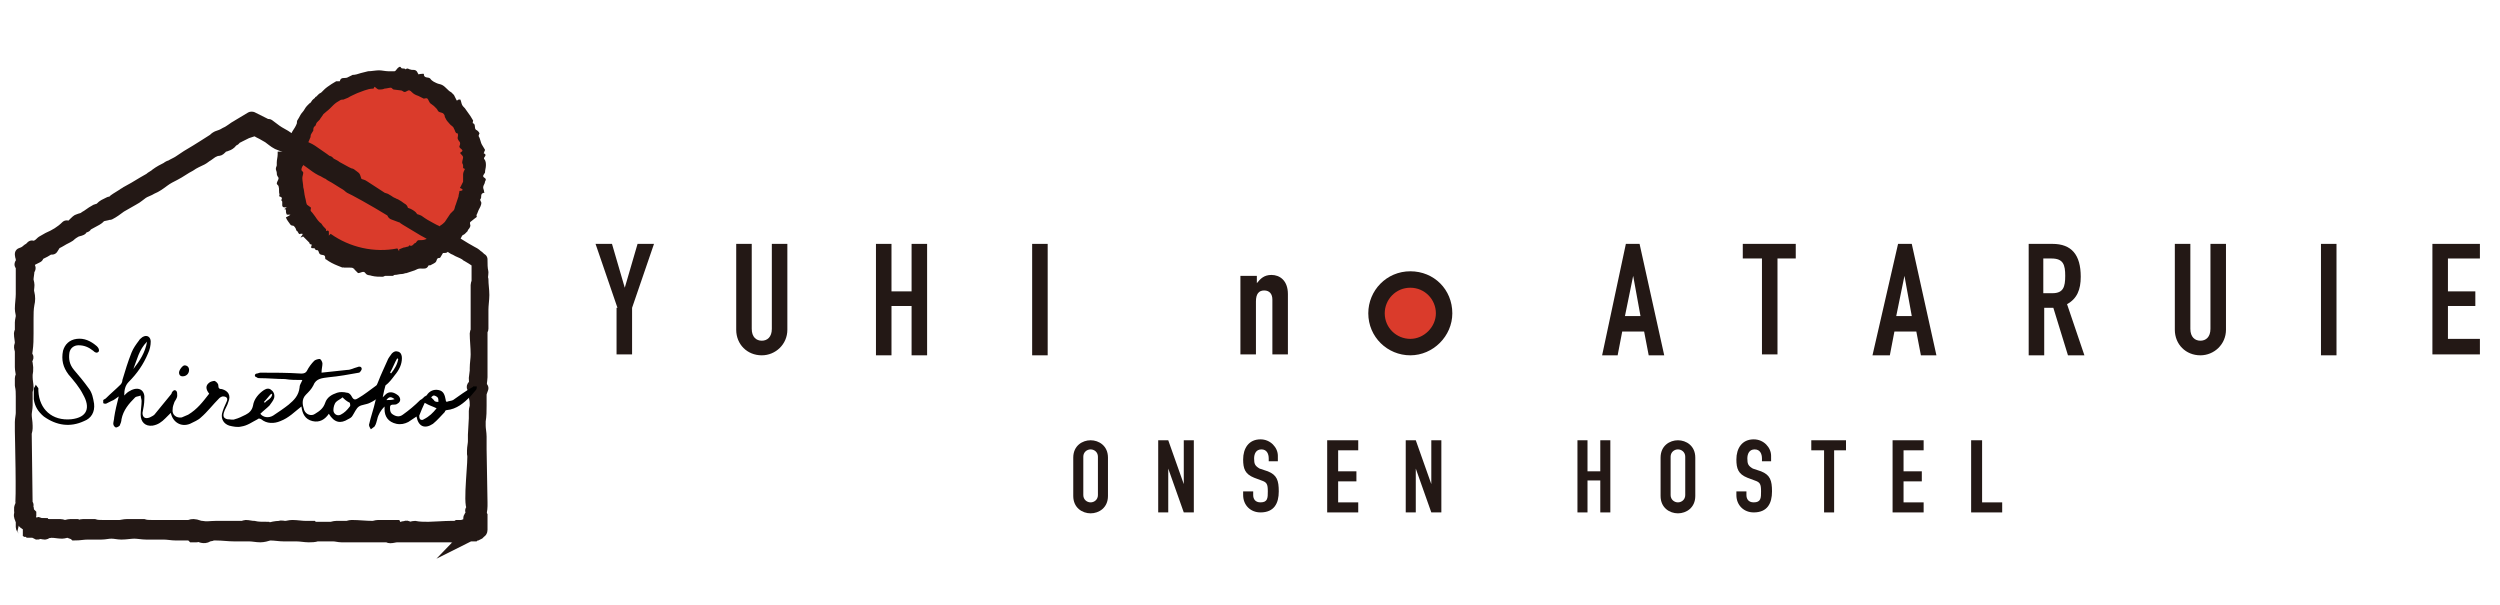 <?xml version="1.0" encoding="utf-8"?>
<!-- Generator: Adobe Illustrator 21.1.0, SVG Export Plug-In . SVG Version: 6.00 Build 0)  -->
<svg version="1.1" id="レイヤー_1" xmlns="http://www.w3.org/2000/svg" xmlns:xlink="http://www.w3.org/1999/xlink" x="0px"
	 y="0px" viewBox="0 0 273.7 66.2" style="enable-background:new 0 0 273.7 66.2;" xml:space="preserve">
<style type="text/css">
	.st0{fill:#DA3B2B;}
	.st1{fill-rule:evenodd;clip-rule:evenodd;fill:#231815;}
	
		.st2{fill-rule:evenodd;clip-rule:evenodd;fill:#231815;stroke:#231815;stroke-width:1.347;stroke-linejoin:round;stroke-miterlimit:10;}
	.st3{fill-rule:evenodd;clip-rule:evenodd;fill:#231815;stroke:#231815;stroke-width:1.347;stroke-miterlimit:10;}
	.st4{fill:#231815;stroke:#231815;stroke-width:1.347;stroke-miterlimit:10;}
	.st5{fill:#231815;}
</style>
<g>
	<g>
		<g>
			<g>
				<g>
					
						<ellipse transform="matrix(0.175 -0.985 0.985 0.175 16.444 56.344)" class="st0" cx="41.8" cy="18.4" rx="10.1" ry="10.1"/>
					<g>
						<path class="st1" d="M34.3,14.3c0-0.2,0-0.4,0.2-0.5c0.1-0.1,0.1-0.3,0.2-0.4c0.1-0.1,0.2-0.2,0.3-0.3
							c0.1-0.2,0.3-0.4,0.4-0.6c0.2-0.2,0.5-0.4,0.7-0.6c0.1-0.1,0.3-0.3,0.4-0.4c0.2-0.2,0.5-0.4,0.7-0.5c0.1-0.1,0.3-0.1,0.4-0.1
							c0.2-0.1,0.3-0.1,0.5-0.2c0.3-0.2,0.6-0.3,1-0.5c0.3-0.1,0.5-0.2,0.8-0.3c0.3-0.1,0.6-0.2,1-0.2c0,0,0.1-0.2,0.1-0.2
							c0.2,0.1,0.3,0.3,0.5,0.3c0.2,0,0.4,0,0.6-0.1c0.2,0,0.5-0.1,0.7-0.1c0.1,0,0.2,0.2,0.3,0.2l0.8,0.1c0.2,0,0.3,0.3,0.6,0.1
							c0.3-0.2,0.4-0.1,0.6,0.1c0.2,0.2,0.4,0.3,0.7,0.4c0.2,0.1,0.4,0.2,0.6,0.3c0.1,0,0.3-0.1,0.4,0c0.1,0.1,0.2,0.4,0.3,0.5
							c0.1,0.1,0.3,0.2,0.4,0.3c0.1,0.1,0.2,0.2,0.3,0.3c0.1,0.1,0.1,0.2,0.2,0.3c0.1,0.1,0.3,0.1,0.5,0.2c0.1,0.1,0.2,0.2,0.2,0.4
							c0.1,0.2,0.2,0.4,0.3,0.5c0.2,0.2,0.3,0.4,0.5,0.5c0.1,0.1,0.2,0.2,0.2,0.3c0.1,0.1,0.1,0.3,0.2,0.4c0,0.1,0.2,0.1,0.2,0.1
							c0.1,0.2,0,0.4,0,0.5c0,0.1,0.1,0.3,0.2,0.4c0.1,0.1,0.1,0.3,0,0.5c-0.1,0.3,0.7,0.4,0.1,0.7c0,0,0,0,0,0.1
							c0.1,0.1,0.3,0.3,0.3,0.4c0,0.2-0.1,0.4-0.1,0.6c0,0.1,0.1,0.2,0.1,0.3c0,0.1,0,0.2,0,0.3c0,0,0.2,0.1,0.2,0.1
							c-0.1,0.2-0.2,0.4-0.2,0.6c0,0.2,0,0.5,0,0.8c-0.1,0.2-0.2,0.4-0.3,0.6c0,0-0.1,0,0,0.1c0.5,0.2,0.1,0.3,0,0.3
							c0,0-0.1,0-0.1,0c0,0.2-0.1,0.4-0.1,0.6c-0.1,0.3-0.2,0.6-0.3,0.9c-0.1,0.2-0.1,0.4-0.2,0.6c-0.1,0.1-0.2,0.2-0.4,0.4
							c-0.2,0.3-0.4,0.6-0.6,0.9c-0.1,0.1-0.3,0.3-0.5,0.4c-0.1,0.1,0,0.3-0.1,0.4c-0.1,0.1-0.3,0.1-0.4,0.2
							c-0.2,0.1-0.3,0.4-0.4,0.5c-0.2,0.2-0.4,0.2-0.6,0.3c0,0,0,0.1-0.1,0.1c-0.2,0.1-0.5,0.1-0.8,0.1c-0.1,0-0.2,0.2-0.3,0.3
							c-0.2,0-0.3,0.4-0.6,0.3c-0.1-0.1-0.1,0-0.2,0.1c-0.2,0-0.3,0.1-0.5,0.1c-0.2,0.1-0.3,0.1-0.5,0.2l0,0.2
							c-0.1-0.1-0.1-0.2-0.2-0.3c-2.5,0.5-5.2-0.1-7.3-1.6c0,0-0.1,0.1-0.2,0.2c0-0.3,0.1-0.7-0.3-0.5c0-0.1,0-0.2,0-0.2
							c-0.2-0.2-0.4-0.4-0.5-0.6c-0.3-0.2-0.5-0.5-0.7-0.8c-0.1-0.1-0.2-0.3-0.3-0.4c-0.1-0.1-0.2-0.2-0.2-0.3c0-0.1,0.1-0.3,0-0.3
							c-0.1-0.1-0.3-0.2-0.4-0.3c-0.1-0.2-0.1-0.5-0.2-0.8c-0.1-0.4-0.1-0.8-0.2-1.1c0-0.3-0.1-0.7-0.1-1c0-0.2,0.1-0.4,0.1-0.6
							c0-0.1-0.2-0.2-0.2-0.3c0-0.2,0.1-0.4,0.2-0.5c0-0.1,0.1-0.3,0.1-0.4c0-0.1,0.1-0.2,0-0.3c-0.1-0.1-0.4-0.3-0.2-0.3
							c0,0-0.2-0.1-0.2-0.1c-0.7-0.1-1.2-0.3-1.9-0.4c-0.2,0-0.5,0-0.6,0c0,0.1,0,0.2,0,0.3c0,0.3-0.1,0.6-0.1,0.9
							c0,0.1,0,0.2,0,0.3c0,0.1-0.1,0.2-0.1,0.4c0,0.1,0.1,0.3,0.1,0.4c0,0.1,0,0.3,0.1,0.4c0,0.1,0.1,0.1,0.1,0.2
							c0,0.2-0.2,0.4-0.2,0.6c0,0.1,0.2,0.2,0.2,0.3c0.1,0.3,0,0.6,0.1,0.9c0,0.1-0.1,0.2,0,0.2c0.3,0.1,0.3,0.2,0.2,0.4
							c0,0.1,0.1,0.1,0.1,0.2c0,0.1,0,0.3,0,0.4c0,0.1,0.1,0.2,0.2,0.2c0,0,0.2,0,0.3,0c-0.1,0.1-0.3,0.2-0.3,0.2
							c0.1,0,0.2,0,0.2,0.1c0,0.2,0,0.3,0.1,0.5c0,0,0.2,0,0.4,0c-0.1,0.1-0.3,0.2-0.5,0.3c0.1,0.3,0.3,0.5,0.5,0.8
							c0.1,0.1,0.2,0.1,0.2,0.1c0.2,0,0.2,0.1,0.3,0.2c0.1,0.1,0.1,0.3,0.2,0.4c0,0,0.1,0,0.1,0.1c0.1,0.1,0.1,0.3,0.3,0.2
							c0.2,0,0.4-0.1,0,0.4c0.1,0,0.2-0.1,0.3-0.1c0.2,0.2,0.4,0.4,0.6,0.6c0.1,0.1,0.1,0.1,0.1,0.2c0.1,0.1,0.3,0,0.2,0.2
							c-0.2,0.5,0.4,0.1,0.4,0.4c0.1,0.1,0.2,0.1,0.3,0.1c0,0,0,0,0,0c0.1,0.1,0.1,0.3,0.2,0.4c0.2,0.2,0.6,0,0.6,0.4
							c0,0.1,0,0.2,0.1,0.2c0.4,0.3,0.8,0.5,1.3,0.7c0.2,0.1,0.3,0.1,0.5,0.2c0.1-0.1,0.1,0,0.1,0c0.1,0,0.2,0,0.4,0
							c0.1,0,0.2,0,0.3,0c0.2,0,0.3,0,0.4,0.1c0,0,0.1,0,0.1,0.1l0.4,0.4c0,0,0,0,0,0c0.3,0,0.6-0.3,0.8,0c0.2,0.3,0.5,0.2,0.7,0.3
							c0.4,0.1,0.8,0.1,1.2,0.1c0.1,0,0.2-0.1,0.3-0.1l0.8,0c0.1,0,0.1-0.1,0.2-0.1c0.3,0,0.5-0.1,0.8-0.1c0.2,0,0.3-0.1,0.5-0.1
							l0,0l0.3-0.1l0.6-0.2c0.2-0.1,0.4-0.2,0.6-0.2c0.4,0,0.7,0.1,0.9-0.3c0-0.1,0.2,0,0.3-0.1c0.2-0.1,0.4-0.2,0.5-0.3
							c0.1-0.1,0.1-0.3,0.2-0.4c0.1-0.1,0.2,0,0.3-0.1c0.1-0.2,0.2-0.3,0.3-0.5c0,0,0.1,0,0.1,0c0.1,0,0.3,0,0.4-0.1
							c0.1-0.1,0.2-0.4,0.3-0.5c0.2-0.1,0.5-0.1,0.7-0.3c0.1,0-0.1-0.3,0-0.3c0.1-0.1,0.2-0.1,0.3-0.2c0.1-0.1,0.2-0.3,0.3-0.5
							c0.1-0.1,0.2-0.1,0.3-0.2c0.1-0.1,0.2-0.2,0.3-0.3c0,0,0-0.1,0.1-0.2c0.1-0.1,0.2-0.3,0.2-0.4c0-0.1-0.1-0.3,0-0.4
							c0.1-0.1,0.4-0.3,0.5-0.4c0.1-0.1,0.2-0.1,0.2-0.2c0-0.1-0.1-0.2,0-0.2c0.1-0.2,0.1-0.3,0.2-0.5c0.1-0.2,0.3-0.5,0.3-0.8
							c0-0.1-0.2-0.3-0.1-0.4c0.2-0.2-0.1-0.6,0.4-0.7c0.1,0,0-0.1,0-0.1c0-0.2-0.1-0.3-0.1-0.5c0-0.2,0.2-0.4,0.2-0.6
							c0-0.1,0.2-0.2,0-0.4c-0.4-0.2-0.1-0.4,0-0.6c0-0.3,0.1-0.5,0.1-0.8c0-0.2,0-0.5-0.2-0.7c-0.1-0.2,0.4-0.4,0-0.6
							c-0.1,0,0-0.1,0-0.1c0-0.1,0.1-0.2,0.1-0.3c-0.1-0.2-0.2-0.3-0.3-0.5c-0.2-0.3-0.2-0.7-0.4-1c0-0.1,0.1-0.3,0.1-0.3
							c-0.1-0.2-0.2-0.3-0.4-0.4c-0.2-0.2,0-0.6-0.3-0.7c-0.1,0,0-0.2,0-0.3c-0.1-0.2-0.2-0.3-0.3-0.5L51,12
							c-0.1-0.2-0.3-0.3-0.4-0.5c-0.1-0.2-0.1-0.4-0.2-0.6c0,0-0.1,0-0.2,0C50.1,11,50,11,50,11c-0.1-0.2-0.2-0.4-0.3-0.6
							c-0.1-0.1-0.2-0.2-0.3-0.3c-0.2-0.1-0.3-0.2-0.5-0.4c-0.1-0.1-0.3-0.3-0.5-0.4c-0.2-0.1-0.4-0.1-0.6-0.2
							c-0.2-0.1-0.5-0.2-0.7-0.5c-0.2-0.2-0.6,0-0.7-0.4C46.5,8,46.2,8.1,46,8.1c-0.1,0-0.2,0.1-0.2,0c-0.1-0.1-0.1-0.3-0.3-0.4
							c-0.2-0.1-0.4,0-0.6-0.1c-0.1,0-0.2-0.1-0.3-0.1c-0.1,0-0.2,0.1-0.2,0.1c-0.1-0.2-0.4,0-0.5-0.2c-0.1-0.2-0.3,0-0.4,0.1
							c-0.1,0.1-0.2,0.3-0.3,0.3c-0.2,0-0.5,0-0.7,0c-0.3,0-0.7-0.1-1-0.1c-0.4,0-0.8,0.1-1.2,0.1L39.5,8c-0.3,0.1-0.6,0.2-0.9,0.2
							c-0.2,0.1-0.4,0.2-0.6,0.3c-0.3,0.1-0.7-0.1-0.8,0.4c0,0-0.1,0-0.1,0c-0.1,0-0.2,0-0.3,0c-0.2,0.1-0.3,0.2-0.5,0.3
							c-0.3,0.2-0.6,0.4-0.8,0.6c-0.1,0.1-0.2,0.2-0.3,0.3c-0.1,0.1-0.2,0.1-0.3,0.2c-0.1,0.1-0.2,0.2-0.3,0.3c-0.1,0-0.1,0-0.1,0.1
							c-0.1,0.1-0.3,0.2-0.4,0.4c-0.1,0.1-0.1,0.2-0.2,0.2c-0.1,0.1-0.2,0.2-0.3,0.3c-0.2,0.2-0.3,0.5-0.5,0.7
							c-0.2,0.2-0.3,0.5-0.5,0.8c-0.1,0.1-0.1,0.3-0.1,0.4c-0.1,0.3-0.3,0.6-0.5,0.9c-0.1,0.3-0.3,0.5-0.4,0.8c-0.1,0.1,0,0.3,0,0.5
							c0,0.2-0.1,0.5-0.1,0.7c0.3,0.1,0.6,0.2,1,0.3c0.4,0,0.7,0.1,0.8,0.1c0-0.1,0-0.2,0.1-0.3c0.1-0.2,0.2-0.3,0.2-0.5
							c0-0.1,0-0.2,0.1-0.3c0.1-0.2,0.2-0.5,0.3-0.7c0,0,0-0.1,0-0.1C34,14.7,34.2,14.5,34.3,14.3z"/>
					</g>
				</g>
				<g>
					<g>
						<g>
							<path class="st2" d="M51.6,55.9c0.1-0.1,0.1-0.2,0.2-0.3c-0.5-0.3,0.2-5.6,0-5.9c0-0.1,0-0.2,0-0.4c0-0.3,0.1-0.7,0.1-1
								c0-0.2,0-0.4,0-0.7l0.1-1.8c0-0.3,0-0.5,0-0.8c0-0.2,0.1-0.4,0.1-0.6c0-0.3,0-0.6-0.1-0.9c0-0.3-0.1-0.5-0.1-0.8
								c0-0.1-0.2-0.3-0.1-0.4c0.3-0.3,0.2-0.6,0.2-0.9l0.1-0.8c0-0.1,0-0.2,0-0.3c0-0.5,0.1-1,0.1-1.5c0-0.8-0.1-1.6-0.1-2.3
								c0-0.1,0.1-0.2,0.1-0.4c0-0.5,0-1,0-1.5c0-0.5,0-1,0-1.5c0-0.1,0-0.2,0-0.3c0-0.5,0-1,0-1.6c0-0.1,0.1-0.3,0.1-0.4
								c0-0.4,0-0.8,0-1.2l0-1c0,0,0,0,0,0c0,0-0.1,0-0.1,0c0,0-0.1,0-0.1-0.1l0,0c0,0,0,0-0.1,0l-0.3-0.2l-0.5-0.3
								c-0.1,0-0.2-0.2-0.3-0.2c-0.3-0.2-0.7-0.3-1-0.5c-0.3-0.1-0.5-0.3-0.8-0.5c-0.2-0.1-0.4-0.3-0.6-0.5c-0.3-0.2-0.6-0.3-1-0.5
								c-0.4-0.2-0.7-0.4-1.1-0.6l-1.5-0.9c-0.2-0.1-0.3-0.2-0.5-0.3c-0.2-0.1-0.3-0.3-0.5-0.3c-0.3-0.1-0.5-0.2-0.8-0.3
								c-0.1,0-0.1-0.2-0.2-0.3c-0.5-0.3-1-0.6-1.5-0.9l-1.4-0.8l-1.1-0.6c-0.2-0.1-0.4-0.2-0.6-0.3c-0.2-0.2-0.5-0.4-0.7-0.5
								c-0.3-0.2-0.5-0.3-0.8-0.5c-0.3-0.2-0.6-0.3-0.8-0.5c-0.3-0.1-0.5-0.3-0.8-0.4c-0.4-0.2-0.8-0.5-1.2-0.8l-0.7-0.5l-0.5-0.3
								l-1.3-0.9c0,0-0.1,0-0.1,0c-0.3-0.1-0.7-0.3-1-0.4c-0.4-0.2-0.7-0.5-1-0.7c-0.2-0.1-0.5-0.3-0.7-0.4l-0.4-0.2
								c-0.1-0.1-0.2-0.1-0.2-0.1l-0.2-0.1L27,14.5l-0.8,0.4c-0.1,0-0.1,0.1-0.2,0.1c-0.1,0-0.1,0.1-0.2,0.1
								c-0.1,0.1-0.1,0.2-0.2,0.2c-0.1,0.1-0.2,0-0.2,0.1c-0.2,0.4-0.6,0.5-1,0.6c-0.1,0-0.1,0.1-0.2,0.2c-0.1,0.1-0.2,0.2-0.3,0.2
								c-0.1,0-0.3,0-0.4,0.1c-0.3,0.1-0.5,0.3-0.8,0.5c-0.2,0.1-0.4,0.3-0.6,0.4c-0.4,0.2-0.9,0.4-1.3,0.7c-0.6,0.3-1.1,0.7-1.7,1
								c-0.4,0.2-0.8,0.4-1.2,0.7c-0.4,0.3-0.8,0.6-1.3,0.8c-0.3,0.2-0.7,0.3-1,0.5c-0.3,0.2-0.6,0.5-1,0.7
								c-0.5,0.3-0.9,0.5-1.4,0.8c-0.4,0.3-0.8,0.6-1.2,0.8c0,0-0.1,0-0.1,0c-0.3,0.1-0.5,0.1-0.8,0.2c-0.2,0.1-0.3,0.3-0.5,0.4
								c-0.4,0.2-0.7,0.4-1.1,0.6c-0.1,0.1-0.1,0.3-0.3,0.1c0,0,0,0.1-0.1,0.1c-0.1,0.1-0.1,0.2-0.2,0.3c-0.2,0.1-0.4,0.1-0.6,0.2
								c-0.2,0.1-0.5,0.3-0.7,0.5c-0.3,0.2-0.6,0.3-0.9,0.5c-0.2,0.1-0.3,0.2-0.6,0.3c-0.1,0.1-0.2,0.3-0.4,0.6c-0.1,0-0.2,0-0.3,0
								c-0.2,0.1-0.3,0.2-0.5,0.3l-0.6,0.3l-0.1-0.1c0,0.1-0.1,0.3-0.1,0.4c-0.2,0.1-0.4,0.2-0.6,0.3c-0.1,0.1-0.2,0.1-0.3,0.2
								l0,0.1c0,0.1,0,0.2-0.1,0.3c0,0.1,0,0.2,0.1,0.3c0.1,0.1-0.1,0.2-0.1,0.3c0,0.3-0.1,0.7-0.1,1c0,0.2,0.1,0.4,0.1,0.6
								c0,0.3-0.1,0.6,0,0.9c0.1,0.4,0.1,0.8,0,1.2c-0.1,0.5-0.1,1.1-0.1,1.6c0,0.5,0,1.1,0,1.6c0,0.6,0,1.2-0.1,1.9
								c0,0.2-0.1,0.3-0.1,0.5c0.3,0.2,0.2,0.3,0,0.5c0.2,0.6,0.2,1.1,0.1,1.6c0,0.1,0,0.2,0,0.3c0,0.4,0.1,0.8,0.1,1.1
								c0,0.2-0.1,0.3-0.1,0.5c0,0.3,0,0.5,0,0.8l0,0.7c0,0.3-0.1,0.7-0.1,1c0,0.4,0.1,0.8,0.1,1.2c0,0.1,0,0.2,0,0.3
								c0,0.2-0.1,0.4-0.1,0.6c0,0.2,0.1,7.6,0.1,7.8l0.1,0c-0.1,0.1-0.1,0.1-0.2,0.2c0.3,0.1,0.3,0.3,0.1,0.4c-0.1,0.1,0,0.2,0,0.4
								c0,0,0,0,0,0L3,56.4c0.2,0.2,0.2,0.4,0.2,0.5c0,0.2,0.2,0.4-0.2,0.5c-0.4,0-0.9-0.8-0.8-1.1c0.1-0.3-0.1-0.6,0.1-0.9
								c0.2-0.3,0-7.9,0-8.2c0-0.3,0-0.6,0-1c0-0.3,0.1-0.7,0.1-1c0-0.6,0-1.2,0-1.8c0-0.4,0-0.8-0.1-1.2c0-0.3,0-0.5,0-0.8
								c0-0.1,0.1-0.2,0.1-0.3c0-0.3-0.1-0.6-0.1-0.9c0-0.2,0-0.4,0-0.7c0-0.3,0-0.7,0-1c0-0.3-0.2-0.5,0-0.8c0,0,0-0.1,0-0.1
								c0-0.4-0.1-0.7-0.1-1.1c0-0.1,0.1-0.2,0.1-0.2c0-0.3,0-0.7,0-1c0-0.2,0.1-0.5,0.1-0.7c0-0.3-0.1-0.5-0.1-0.8
								c0-0.5,0.1-1.1,0.1-1.6c0-0.4,0-0.9,0-1.3l0-1.2c0-0.2,0-0.4,0-0.6c0,0-0.1,0-0.1-0.1c0,0-0.1-0.1,0-0.1
								c0.1-0.2,0.1-0.3,0.1-0.5c0-0.2-0.1-0.4-0.1-0.5l0-0.1c0.3-0.1,0.5-0.2,0.7-0.4c0.1-0.1,0.2-0.1,0.3-0.2l0.2-0.2
								C3.9,27.1,4,27,4.1,26.9c0.2-0.1,0.3-0.2,0.5-0.4l0.7-0.4c0.7-0.3,1.4-0.7,2-1.3L7.5,25c0.1-0.2,0.2-0.2,0.4-0.3
								c0.1-0.1,0.2-0.2,0.3-0.3c0.1-0.1,0.3-0.3,0.4-0.3c0.2-0.1,0.5-0.1,0.7-0.3c0.4-0.2,0.7-0.5,1.1-0.7c0.1-0.1,0.3-0.1,0.5-0.2
								c0.2-0.1,0.3-0.3,0.5-0.4c0.2-0.1,0.4-0.2,0.6-0.3c0,0,0.2,0,0.2,0c0.2-0.1,0.3-0.3,0.5-0.4c0.3-0.2,0.5-0.3,0.8-0.5
								c0.1-0.1,0.2-0.1,0.3-0.2l0.9-0.5l1-0.6c0.2-0.1,0.5-0.3,0.7-0.4c0.2-0.2,0.5-0.3,0.7-0.5c0.4-0.3,0.8-0.5,1.2-0.7
								c0.1-0.1,0.3-0.2,0.4-0.2c0.3-0.2,0.6-0.3,0.9-0.5c0.3-0.2,0.6-0.4,0.9-0.6l1-0.6l0.8-0.5l1.1-0.7c0.1-0.1,0.2-0.2,0.4-0.3
								c0.3-0.1,0.6-0.2,0.9-0.4c0.5-0.2,0.9-0.6,1.3-0.8l1.5-0.9l0.1,0l0.8,0.4l0.6,0.3c0.1,0.1,0.3,0.1,0.4,0.1
								c0.3,0.2,0.5,0.4,0.8,0.6c0.4,0.3,0.9,0.5,1.3,0.8c0.1,0,0.1,0.1,0.2,0.2c0.4,0.2,0.8,0.3,1.1,0.5c0.2,0.1,0.3,0.2,0.5,0.3
								c0.2,0.1,0.5,0.2,0.8,0.4c0.4,0.3,0.9,0.6,1.3,0.9l0.4,0.3c0.1,0,0.2,0,0.2,0.1c0.1,0.1,0.2,0.2,0.3,0.2
								c0.2,0.1,0.4,0.2,0.5,0.3c0.4,0.2,0.7,0.4,1.1,0.6c0.2,0.1,0.4,0.2,0.5,0.2c0.1,0.1,0.3,0.2,0.4,0.3L39,20
								c0.1,0.1,0.2,0.2,0.3,0.2c0.2,0.1,0.4,0.1,0.5,0.2l2,1.3c0.2,0.1,0.4,0.1,0.5,0.2c0.2,0.1,0.4,0.3,0.7,0.4
								c0.1,0.1,0.3,0.1,0.4,0.2c0.2,0.1,0.4,0.3,0.6,0.4c0,0.2,0.1,0.3,0.1,0.4c0.3,0.1,0.5,0.1,0.8,0.3c0.2,0.1,0.2,0.3,0.4,0.4
								c0.1,0.1,0.3,0.1,0.5,0.2c0.4,0.3,0.9,0.6,1.3,0.8c0.5,0.3,1.1,0.5,1.6,0.8c0.3,0.2,0.6,0.4,0.9,0.6l1.3,0.8
								c0.2,0.1,0.5,0.3,0.7,0.4c0.2,0.1,0.4,0.2,0.6,0.4c0.2,0.1,0.3,0.3,0.5,0.4l0,0.1c0,0.4,0,0.9,0.1,1.3c0,0.3-0.1,0.6,0,0.8
								c0,0.6,0.1,1.1,0.1,1.7c0,0.5-0.1,1.1-0.1,1.6c0,0.6,0,1.1,0,1.7l0,0.4c0,0.1-0.1,0.1-0.1,0.2c0,0.6,0,1.1,0,1.7
								c0,0.1,0,0.3,0,0.4c0,0.3,0,0.7,0,1c0,0.3,0,0.7,0,1c0,0.3,0,0.7,0,1c0,0.4-0.2,0.8,0.1,1.2c-0.1,0.3-0.2,0.5-0.2,0.7
								c0,0.4,0,0.8,0,1.2c0,0.6,0,1.1-0.1,1.7c0,0.2,0,0.4,0,0.5c0,0.4,0.1,0.8,0.1,1.2c0,0.5,0,0.9,0,1.4c0,0.3,0.1,5.5,0.1,5.8
								c0,0.1,0,0.2,0,0.4c0,0.4-0.1,0.8-0.2,1.2c0,0,0,0.1,0,0.1c-0.2,0.1-0.2,0.5-0.4,0.5c-0.2,0-0.4-0.4-0.7-0.4
								C51.3,56.5,52.1,56.2,51.6,55.9z"/>
						</g>
						<g>
							<path class="st3" d="M4.3,58.3c0.2,0,0.4,0.1,0.6,0.1c0.1,0,0.2-0.1,0.3-0.2c0,0,0.1-0.1,0.1-0.1c0.1,0.3,0.2,0,0.3,0.1
								c0.4,0,0.8,0.1,1.2,0.1c0.2,0,0.4-0.1,0.6-0.1c0.2,0,0.5,0.2,0.7,0.2c0,0,0.1,0.1,0.1,0.1c0.5,0,0.9-0.1,1.4-0.1
								c0.5,0,1,0,1.5,0c0.4,0,0.7-0.1,1.1-0.1c0.4,0,0.7,0.1,1.1,0.1c0.5,0,1-0.1,1.4-0.1c0.4,0,0.9,0.1,1.3,0.1c0.6,0,1.3,0,1.9,0
								c0.5,0,0.9,0.1,1.4,0.1c0.2,0,0.4,0,0.6,0c0.3,0,0.6,0,0.9,0c0.1,0,0.2,0.1,0.3,0.2c0.1,0,0.2,0,0.4,0c0.1,0,0.2-0.1,0.2-0.1
								c0.4,0.2,0.8,0.3,1.1,0c0.1-0.1,0.1,0,0.2,0c0.1,0,0.2-0.1,0.3-0.1c0.1,0,0.2,0,0.2,0c0.1,0,0.1,0,0.2,0c0.7,0,1.3,0.1,2,0.1
								c0.5,0,1.1,0,1.6,0c0.4,0,0.8,0.1,1.2,0.1c0.3,0,0.7-0.1,1-0.2c0,0,0.1,0,0.1,0c0.5,0,1,0.1,1.5,0.1c0.2,0,0.4,0,0.6,0
								c0.3,0,0.6,0,0.8,0c0.4,0,0.9,0.1,1.3,0.1c0.3,0,0.6,0,0.9-0.1c0.3,0,0.6,0,0.9,0c0.3,0,0.6,0,0.9,0c0.3,0,0.6,0.1,0.9,0.1
								c0.2,0,0.4,0,0.6,0c0.4,0,0.8,0,1.2,0c0.5,0,1,0,1.5,0c0.6,0,1.1,0,1.7,0c0.1,0,0.2,0.1,0.3,0.1c0.3,0,0.5-0.1,0.8-0.1
								c0.2,0,0.4,0,0.6,0c0.2,0,0.3,0,0.5,0c0.6,0,1.1,0,1.7,0c0.4,0,1.5,0,1.9,0c0.4,0,0.7,0,1.1,0c0.2,0,0.5,0.1,0.7,0.1
								c0.3,0,0.6-0.6,0.6-0.6l-0.2-0.5c-0.4,0-0.7,0-1.1,0c-0.6,0-1.9,0.1-2.4,0.1c-0.5,0-1,0-1.5-0.1c-0.2,0-0.3,0.1-0.5,0.1
								c-0.2,0-0.3-0.2-0.5-0.1c-0.3,0-0.5,0.2-0.8,0.2c-0.1,0-0.2-0.1-0.3-0.3c-0.2,0-0.5,0-0.7,0c-0.1,0-0.3,0-0.4,0
								c-0.3,0-0.5,0-0.8,0c-0.2,0-0.4,0.1-0.6,0.1c-0.8,0-1.5-0.1-2.3-0.1c-0.2,0-0.4,0.1-0.5,0.1c-0.1,0-0.2,0-0.4,0
								c-0.1,0-0.2,0-0.3,0c-0.2,0-0.3,0-0.5,0c-0.2,0-0.4,0.1-0.6,0.1c-0.4,0-0.8,0-1.1,0c-0.2,0-0.4,0-0.6,0c-0.1,0-0.2,0-0.3-0.1
								c-0.1,0-0.2,0-0.2,0c-0.2,0-0.3,0-0.5,0c-0.5,0-1-0.1-1.5-0.1c-0.3,0-0.5,0.1-0.8,0.1c-0.2,0-0.4-0.1-0.6,0
								c-0.4,0-0.8,0.1-1.2,0.2c-0.1,0-0.2-0.1-0.2-0.1c-0.5,0-1,0-1.4-0.1c-0.3,0-0.6-0.1-0.9-0.1c-0.1,0-0.2,0.1-0.4,0.1
								c-0.4,0-0.9,0-1.3,0c-0.5,0-1,0-1.6,0c-0.5,0-1,0.1-1.5,0c-0.3,0-0.6-0.2-0.9-0.2c-0.1,0-0.3,0-0.4,0.1c-0.4,0-0.8,0-1.2,0
								c-0.3,0-0.6,0-0.9,0c-0.4,0-0.7,0-1.1,0c-0.3,0-0.7,0-1,0c-0.3,0-0.6,0-0.9-0.1c-0.2,0-0.3,0-0.5,0c-0.4,0-0.9,0-1.3,0
								c-0.3,0-0.6,0.1-0.8,0.1c-0.3,0-0.5,0-0.8,0c-0.4,0-0.7,0-1.1,0c-0.3,0-0.6,0-0.9-0.1c-0.1,0-0.2,0-0.3,0c-0.3,0-0.6,0-0.9,0
								c-0.2,0-0.4,0.1-0.6,0.1c-0.1,0-0.2-0.1-0.2-0.1c-0.2,0-0.4,0-0.6,0c-0.2,0-0.4,0.1-0.6,0.1c-0.2,0-0.3-0.1-0.5-0.1
								c-0.4,0-0.8,0-1.3,0c-0.2,0-0.4-0.1-0.7-0.1c-0.2,0-0.3,0.1-0.5,0.1c-0.1,0-0.3,0.1-0.4,0.1"/>
						</g>
						<path class="st4" d="M2.4,56.4v0.3l0,0.1l0,0.2l0,0.1l0,0.2c0,0,0,0.1,0,0.2s0,0.2,0,0.2s0,0.1,0.1,0.2S2.5,58,2.5,58
							S2.6,58,2.7,58c0.1,0,0.2,0.1,0.2,0.1s0,0,0.1,0c0.1,0,0.2,0.1,0.2,0.1l0.2,0c0,0,0.1-0.1,0.2,0c0.1,0,0.3,0.1,0.3,0.1
							s0.2,0.1,0.2,0.1c0.1,0,0.2-0.1,0.2-0.1l0.3,0l0.1-0.1l0-0.3c0,0,0-0.1,0-0.2s0-0.2,0-0.2s-0.1,0-0.1-0.1c-0.1,0-0.1,0-0.1,0
							l-0.3-0.1l-0.4,0.1l-0.2-0.1l-0.1-0.1L3.4,57l-0.2-0.2l0.1-0.4l0-0.1L3,56l-0.4,0.1L2.4,56.4z"/>
						<path class="st4" d="M52.7,56.5v0.4l0,0.1l0,0.2l0,0.1l0,0.3c0,0,0,0.1,0,0.2c0,0.1,0,0.2,0,0.2s0,0.2-0.1,0.2
							s-0.1,0.1-0.1,0.1s-0.1,0.1-0.1,0.1s-0.2,0.1-0.2,0.1s0,0-0.1,0c-0.1,0-0.2,0.1-0.2,0.1l-0.2,0c0,0-0.1-0.1-0.2,0
							c-0.1,0-0.3,0.1-0.3,0.1S51,58.8,51,58.8c-0.1,0-0.2-0.1-0.2-0.1l-0.3,0l-0.1-0.2l0-0.4c0,0,0-0.2,0-0.2c0-0.1,0-0.2,0-0.2
							s0.1,0,0.1-0.1c0.1,0,0.1,0,0.1,0l0.3-0.1l0.4,0.1l0.2-0.1l0.1-0.1l0.1-0.1l0.2-0.3l-0.1-0.5l0-0.2L52,56l0.4,0.1L52.7,56.5z"
							/>
					</g>
				</g>
			</g>
			<g>
				<path d="M41.9,43.5c0.1-0.1,0.2-0.2,0.3-0.3c0.4-0.4,0.9-0.3,1.4,0.1c0.3,0.3,0.3,0.7-0.1,0.9c-0.1,0.1-0.3,0.1-0.4,0.1
					c-0.2,0-0.4,0-0.4,0.3c0,0.3,0,0.5,0.2,0.7c0.4,0.3,0.8,0.4,1.2,0.1c0.7-0.5,1.3-1,1.9-1.6c0.2-0.1,0.3-0.2,0.5-0.4
					c0.1,0,0.1-0.1,0.2-0.1c0.3-0.5,0.8-0.7,1.3-0.6c0.6,0.1,0.7,0.6,0.8,1.1c0,0.1,0,0.1,0.1,0.2c0.2-0.1,0.5-0.1,0.7-0.2
					c0.7-0.5,1.4-1,2.1-1.4c0.1,0,0.1-0.1,0.1-0.1c0.1,0,0.3,0,0.4,0c0,0.1,0,0.3-0.1,0.4c-0.2,0.2-0.4,0.5-0.6,0.7
					c-0.7,0.7-1.5,1.4-2.6,1.5c-0.1,0-0.2,0.1-0.2,0.2c-0.4,0.4-0.8,0.9-1.3,1.3c-0.9,0.6-1.6,0.3-1.8-0.8c-0.3,0.2-0.6,0.4-0.9,0.6
					c-0.4,0.2-0.8,0.3-1.3,0.2c-0.9-0.2-1.3-0.8-1.3-1.6c0-0.1,0-0.1,0-0.3c-0.4,0.4-0.7,0.9-0.8,1.4c-0.1,0.3-0.1,0.5-0.3,0.8
					c-0.1,0.1-0.3,0.2-0.4,0.3c-0.1-0.2-0.2-0.3-0.2-0.5c0.2-0.9,0.5-1.7,0.7-2.6c0,0,0-0.1,0.1-0.2c-0.3,0.2-0.5,0.3-0.7,0.4
					c-0.4,0.2-0.9,0.2-1.2,0.4c-0.3,0.2-0.5,0.7-0.7,1c-0.1,0.2-0.3,0.3-0.5,0.4c-0.8,0.5-1.5,0.4-2.1-0.6c-0.4,0.6-1,1-1.8,0.8
					c-0.8-0.2-1.1-0.8-1.2-1.6c-0.4,0.3-0.7,0.6-1.1,0.9c-0.4,0.3-0.7,0.5-1.2,0.7c-0.7,0.3-1.5,0.3-2.1-0.2c-0.2-0.1-0.3-0.1-0.4,0
					c-0.6,0.3-1.1,0.7-1.8,0.8c-0.4,0.1-0.9,0-1.3-0.1c-0.6-0.2-0.9-0.7-0.8-1.3c0.1-0.4,0.3-0.9,0.5-1.3c0.2-0.4,0-0.6-0.4-0.6
					c-0.1,0-0.3,0.1-0.4,0.2c-0.7,0.7-1.3,1.5-2,2.1c-0.3,0.3-0.8,0.5-1.2,0.7c-1,0.4-1.9-0.2-2.1-1.2c-0.2,0.2-0.4,0.4-0.6,0.6
					c-0.4,0.4-0.8,0.7-1.4,0.8c-0.8,0.1-1.3-0.4-1.3-1.2c0-0.5,0.1-1,0.1-1.5c0-0.2-0.1-0.4-0.1-0.6c-0.2,0.1-0.5,0.1-0.6,0.2
					c-0.7,0.7-1.3,1.4-1.5,2.4c0,0.2-0.1,0.5-0.2,0.7c-0.1,0.1-0.3,0.2-0.4,0.2c-0.1,0-0.3-0.2-0.3-0.4c0-0.2,0.1-0.5,0.1-0.7
					c0.1-0.7,0.3-1.5,0.5-2.3c-0.3,0.2-0.5,0.4-0.8,0.5c-0.2,0.1-0.4,0.2-0.6,0.3c-0.1,0-0.3,0-0.3-0.1c0-0.1,0-0.2,0-0.3
					c0.1-0.1,0.2-0.1,0.3-0.2c0.5-0.5,1.1-1,1.6-1.5c0.1-0.1,0.2-0.3,0.2-0.5c0.3-1,0.6-2,1-3c0.2-0.5,0.5-0.9,0.8-1.3
					c0.1-0.2,0.3-0.3,0.4-0.4c0.5-0.3,0.9,0,0.9,0.5c0,0.4-0.1,0.9-0.3,1.3c-0.5,1.2-1.2,2.2-2.1,3.1c-0.4,0.4-0.5,0.9-0.5,1.5
					c0.1-0.1,0.2-0.2,0.2-0.2c0.2-0.2,0.4-0.3,0.6-0.4c0.9-0.4,1.5,0.1,1.4,1c0,0.5-0.1,1-0.2,1.5c0,0.5,0.3,0.7,0.8,0.5
					c0.2-0.1,0.4-0.2,0.5-0.3c0.6-0.7,1.2-1.5,1.8-2.2c0.1-0.1,0.1-0.2,0.1-0.2c0.1-0.2,0.3-0.4,0.5-0.2c0.1,0.1,0.1,0.3,0.1,0.5
					c0,0.3-0.2,0.5-0.3,0.7c-0.1,0.3-0.2,0.5-0.2,0.8c-0.1,0.6,0.4,1,1,0.9c0.2-0.1,0.5-0.2,0.7-0.3c1-0.6,1.6-1.4,2.3-2.3
					c-0.4-0.5-0.4-0.9,0-1.2c0.1-0.1,0.4-0.2,0.6-0.2c0.2,0.1,0.4,0.3,0.4,0.5c0,0.3,0.1,0.4,0.4,0.4c0.7,0.2,1,0.7,0.7,1.4
					c-0.1,0.4-0.4,0.8-0.5,1.2c-0.1,0.4,0,0.6,0.4,0.7c0.3,0,0.6,0.1,0.8,0c0.4-0.1,0.8-0.3,1.2-0.5c0.4-0.2,0.7-0.5,0.8-1
					c0.1-0.7,0.6-1.3,1.2-1.7c0.3-0.2,0.6-0.2,0.8,0c0.3,0.2,0.4,0.6,0.3,0.9c-0.1,0.3-0.3,0.5-0.5,0.8c-0.3,0.3-0.7,0.6-1,0.9
					c0.3,0.4,0.9,0.5,1.4,0.2c0.6-0.4,1.2-0.8,1.7-1.2c0.6-0.5,1.1-1,1.2-1.9c0-0.3,0.2-0.5,0.3-0.8c-0.7,0-1.3,0-1.9-0.1
					c-0.9,0-1.9-0.1-2.8-0.1c-0.1,0-0.2,0-0.3-0.1c-0.1,0-0.2-0.1-0.2-0.2c0-0.1,0.1-0.2,0.2-0.2c0.1,0,0.3-0.1,0.4-0.1
					c1.5,0,3,0,4.5,0.1c0.3,0,0.5-0.1,0.6-0.3c0.2-0.4,0.5-0.8,0.8-1.1c0.1-0.1,0.4-0.2,0.6-0.2c0.1,0,0.3,0.3,0.3,0.5
					c0,0.3-0.1,0.6-0.1,1c0.9-0.1,1.9-0.2,2.8-0.3c0.4,0,0.7-0.2,1.1-0.3c0.2-0.1,0.5-0.1,0.5,0.2c0,0.1-0.2,0.4-0.3,0.4
					c-1.1,0.2-2.2,0.4-3.3,0.5c-0.7,0.1-1.4,0.1-1.7,0.9c-0.2,0.4-0.5,0.7-0.8,1c-0.5,0.5-0.4,1.1-0.2,1.7c0.2,0.5,0.8,0.7,1.2,0.4
					c0.5-0.3,0.9-0.6,1.1-1.2c0.2-0.6,0.7-0.9,1.3-1.1c0.3-0.1,0.7-0.1,1.1,0c0.2,0,0.4,0.2,0.5,0.4c0.2,0.4,0.4,0.4,0.7,0.2
					c0.7-0.4,1.3-0.9,2-1.4c0.1-0.1,0.1-0.2,0.2-0.4c0.3-0.8,0.7-1.6,1-2.3c0.1-0.3,0.3-0.5,0.5-0.8c0.2-0.2,0.4-0.3,0.7-0.2
					c0.3,0.1,0.4,0.4,0.4,0.7c0,0.7-0.3,1.3-0.8,1.9c-0.3,0.4-0.6,0.8-1,1.1C42.1,42.5,42,43,41.9,43.5z M37.5,43.5
					c-0.2,0.2-0.5,0.3-0.7,0.5c-0.2,0.2-0.3,0.6-0.3,0.9c0,0.4,0.4,0.7,0.8,0.5c0.4-0.2,0.7-0.5,1-0.9c0.1-0.1,0-0.3,0-0.4
					C37.9,43.9,37.7,43.7,37.5,43.5z M46.5,44.1c-0.2,0.4-0.4,0.9-0.6,1.4c0,0.1,0,0.3,0.1,0.4c0.1,0.1,0.3,0.1,0.4,0
					c0.6-0.3,1-0.7,1.4-1.2C47.4,44.5,47,44.4,46.5,44.1z M14.6,40.4c0.7-0.9,1.3-1.8,1.5-3C15.2,38.3,15,39.4,14.6,40.4z
					 M42.7,40.8c0,0,0.1,0,0.1,0.1c0.4-0.5,0.7-1,0.8-1.6c0,0-0.1,0-0.1-0.1C43.2,39.7,43,40.3,42.7,40.8z M48,44
					c0-0.2,0-0.4-0.1-0.5c-0.1-0.1-0.3-0.2-0.4-0.2c-0.1,0-0.2,0.1-0.3,0.2c0.1,0.1,0.2,0.2,0.3,0.3C47.6,44,47.8,44,48,44z
					 M29.8,43.2c0,0-0.1-0.1-0.1-0.1c-0.3,0.3-0.5,0.6-0.8,0.9c0,0,0.1,0.1,0.1,0.1C29.2,43.8,29.7,43.7,29.8,43.2z M43.2,43.7
					c-0.4-0.3-0.6-0.3-0.9,0.1C42.7,43.8,42.9,43.8,43.2,43.7z"/>
				<path d="M3.7,43c0-0.1,0-0.3,0-0.4c0-0.2,0.2-0.3,0.2-0.5c0.1,0.1,0.2,0.3,0.3,0.4c0,0.1,0,0.2,0,0.3c0.1,2,1.5,3.3,3.6,3.1
					c1.8-0.2,2.1-1.3,1.3-2.7c-0.4-0.8-1-1.5-1.6-2.2c-0.6-0.8-0.8-1.6-0.6-2.6c0.2-0.7,0.7-1.2,1.5-1.3c0.8-0.1,1.5,0.2,2.2,0.8
					c0.2,0.2,0.3,0.4,0.2,0.6c-0.2,0.2-0.4,0.1-0.6-0.1c-0.5-0.4-1-0.6-1.6-0.6c-0.5,0-0.9,0.3-1,0.8c-0.1,0.7,0,1.3,0.5,1.9
					c0.6,0.7,1.1,1.3,1.6,2c0.4,0.5,0.5,1.1,0.6,1.7c0.1,0.9-0.3,1.6-1.1,1.9c-1.5,0.7-3,0.5-4.4-0.5c-0.6-0.5-1-1.1-1.1-1.9
					C3.7,43.7,3.7,43.4,3.7,43z"/>
				<path d="M20.7,40.5c0,0.4-0.3,0.7-0.7,0.7c-0.3,0-0.4-0.2-0.4-0.4c0-0.3,0.4-0.8,0.6-0.8C20.5,40,20.7,40.2,20.7,40.5z"/>
			</g>
		</g>
	</g>
	<g>
		<g>
			<g>
				<path class="st5" d="M117.5,50.1c0-1.3,1-1.9,1.9-1.9c0.9,0,1.9,0.6,1.9,1.9v4.2c0,1.3-1,1.9-1.9,1.9c-0.9,0-1.9-0.6-1.9-1.9
					V50.1z M118.6,54.2c0,0.5,0.4,0.8,0.8,0.8c0.4,0,0.8-0.3,0.8-0.8v-4.2c0-0.5-0.4-0.8-0.8-0.8c-0.4,0-0.8,0.3-0.8,0.8V54.2z"/>
				<path class="st5" d="M126.8,48.2h1.1l1.7,4.8h0v-4.8h1.1v7.9h-1.1l-1.7-4.8h0v4.8h-1.1V48.2z"/>
				<path class="st5" d="M140,50.5h-1.1v-0.3c0-0.5-0.2-1-0.8-1c-0.6,0-0.8,0.5-0.8,1c0,0.6,0.1,0.8,0.6,1.1l0.9,0.3
					c1,0.4,1.2,1,1.2,2.2c0,1.3-0.5,2.3-2,2.3c-1.1,0-1.9-0.8-1.9-1.9v-0.4h1.1v0.4c0,0.4,0.2,0.8,0.8,0.8c0.8,0,0.8-0.5,0.8-1.2
					c0-0.8-0.1-1-0.7-1.2l-0.8-0.3c-1-0.4-1.2-1-1.2-2c0-1.2,0.6-2.2,1.9-2.2c1.1,0,1.9,0.9,1.9,1.8V50.5z"/>
				<path class="st5" d="M145.3,48.2h3.4v1.1h-2.2v2.3h2v1.1h-2V55h2.2v1.1h-3.4V48.2z"/>
				<path class="st5" d="M153.9,48.2h1.1l1.7,4.8h0v-4.8h1.1v7.9h-1.1l-1.7-4.8h0v4.8h-1.1V48.2z"/>
				<path class="st5" d="M172.7,48.2h1.1v3.4h1.4v-3.4h1.1v7.9h-1.1v-3.5h-1.4v3.5h-1.1V48.2z"/>
				<path class="st5" d="M181.8,50.1c0-1.3,1-1.9,1.9-1.9c0.9,0,1.9,0.6,1.9,1.9v4.2c0,1.3-1,1.9-1.9,1.9c-0.9,0-1.9-0.6-1.9-1.9
					V50.1z M182.9,54.2c0,0.5,0.4,0.8,0.8,0.8s0.8-0.3,0.8-0.8v-4.2c0-0.5-0.4-0.8-0.8-0.8s-0.8,0.3-0.8,0.8V54.2z"/>
				<path class="st5" d="M194,50.5h-1.1v-0.3c0-0.5-0.2-1-0.8-1c-0.6,0-0.8,0.5-0.8,1c0,0.6,0.1,0.8,0.6,1.1l0.9,0.3
					c1,0.4,1.2,1,1.2,2.2c0,1.3-0.5,2.3-2,2.3c-1.1,0-1.9-0.8-1.9-1.9v-0.4h1.1v0.4c0,0.4,0.2,0.8,0.8,0.8c0.8,0,0.8-0.5,0.8-1.2
					c0-0.8-0.1-1-0.7-1.2l-0.8-0.3c-1-0.4-1.2-1-1.2-2c0-1.2,0.6-2.2,1.9-2.2c1.1,0,1.9,0.9,1.9,1.8V50.5z"/>
				<path class="st5" d="M199.6,49.3h-1.3v-1.1h3.8v1.1h-1.3v6.8h-1.1V49.3z"/>
				<path class="st5" d="M207.2,48.2h3.4v1.1h-2.2v2.3h2v1.1h-2V55h2.2v1.1h-3.4V48.2z"/>
				<path class="st5" d="M215.9,48.2h1.1V55h2.2v1.1h-3.4V48.2z"/>
			</g>
		</g>
		<g>
			<g>
				<g>
					<path class="st5" d="M67.6,33.7l-2.4-7H67l1.4,4.8h0l1.4-4.8h1.8l-2.4,7v5.1h-1.7V33.7z"/>
					<path class="st5" d="M86.2,36.1c0,1.6-1.3,2.8-2.8,2.8c-1.6,0-2.8-1.2-2.8-2.8v-9.4h1.7v9.3c0,0.9,0.5,1.3,1.1,1.3
						c0.6,0,1.1-0.4,1.1-1.3v-9.3h1.7V36.1z"/>
					<path class="st5" d="M95.9,26.7h1.7v5.2h2.2v-5.2h1.7v12.2h-1.7v-5.4h-2.2v5.4h-1.7V26.7z"/>
					<path class="st5" d="M113,26.7h1.7v12.2H113V26.7z"/>
					<path class="st5" d="M135.9,30.2h1.7V31h0c0.4-0.5,0.8-0.9,1.6-0.9c0.9,0,1.8,0.6,1.8,2.1v6.6h-1.7v-6c0-0.6-0.3-1-0.9-1
						c-0.6,0-0.9,0.4-0.9,1.2v5.8h-1.7V30.2z"/>
				</g>
				<circle class="st0" cx="154.4" cy="34.3" r="3.9"/>
				<path class="st5" d="M154.4,38.9c-2.5,0-4.6-2-4.6-4.6c0-2.5,2-4.6,4.6-4.6s4.6,2,4.6,4.6C159,36.8,156.9,38.9,154.4,38.9z
					 M154.4,31.5c-1.6,0-2.8,1.3-2.8,2.8c0,1.6,1.3,2.8,2.8,2.8s2.8-1.3,2.8-2.8C157.2,32.8,156,31.5,154.4,31.5z"/>
			</g>
			<g>
				<path class="st5" d="M178,26.7h1.5l2.7,12.2h-1.7l-0.5-2.6h-2.4l-0.5,2.6h-1.7L178,26.7z M178.8,30.2L178.8,30.2l-0.9,4.4h1.7
					L178.8,30.2z"/>
				<path class="st5" d="M192.8,28.3h-2v-1.6h5.8v1.6h-2v10.5h-1.7V28.3z"/>
				<path class="st5" d="M207.8,26.7h1.5l2.7,12.2h-1.7l-0.5-2.6h-2.4l-0.5,2.6H205L207.8,26.7z M208.5,30.2L208.5,30.2l-0.9,4.4
					h1.7L208.5,30.2z"/>
				<path class="st5" d="M221.9,26.7h2.8c2.1,0,3.1,1.2,3.1,3.6c0,1.4-0.4,2.4-1.5,3l1.9,5.6h-1.8l-1.6-5.2h-1v5.2h-1.7V26.7z
					 M223.7,32.1h1c1.2,0,1.4-0.7,1.4-1.9c0-1.2-0.2-1.9-1.5-1.9h-0.9V32.1z"/>
				<path class="st5" d="M243.7,36.1c0,1.6-1.3,2.8-2.8,2.8c-1.6,0-2.8-1.2-2.8-2.8v-9.4h1.7v9.3c0,0.9,0.5,1.3,1.1,1.3
					c0.6,0,1.1-0.4,1.1-1.3v-9.3h1.7V36.1z"/>
				<path class="st5" d="M254.1,26.7h1.7v12.2h-1.7V26.7z"/>
				<path class="st5" d="M266.3,26.7h5.2v1.6h-3.5v3.6h3v1.6h-3v3.6h3.5v1.7h-5.2V26.7z"/>
			</g>
		</g>
	</g>
</g>
</svg>
